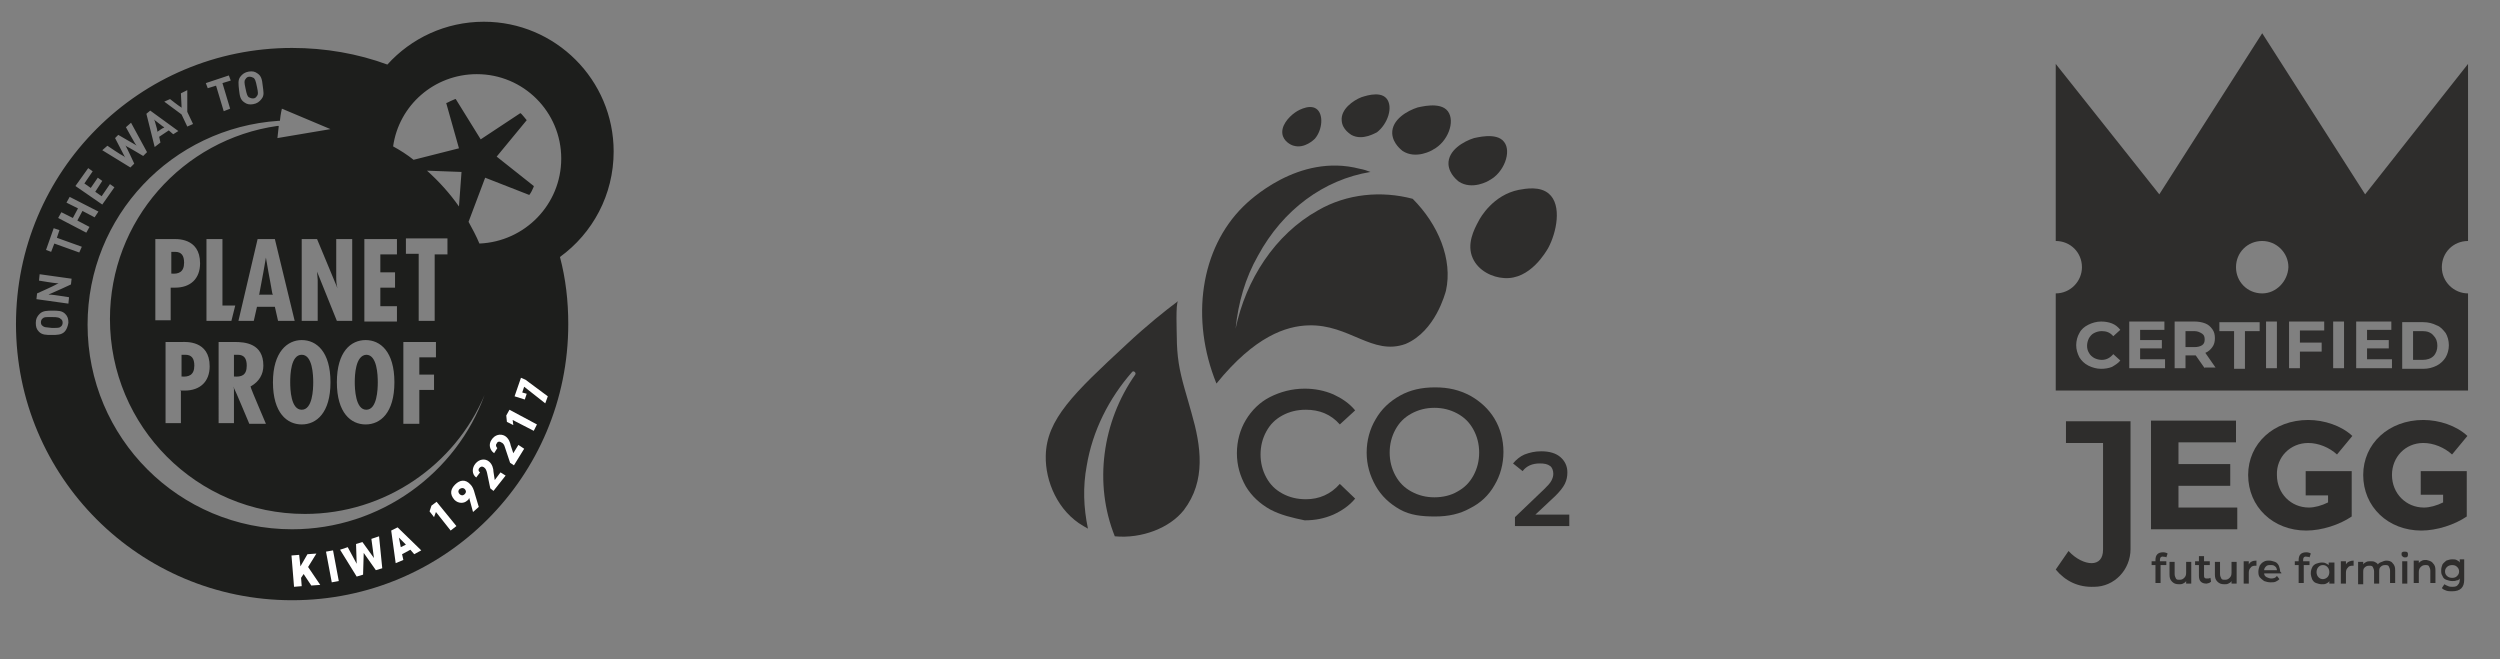 <?xml version="1.0" encoding="UTF-8"?> <svg xmlns="http://www.w3.org/2000/svg" xmlns:xlink="http://www.w3.org/1999/xlink" version="1.1" id="Laag_1" x="0px" y="0px" viewBox="0 0 391.1 103.1" style="enable-background:new 0 0 391.1 103.1;" xml:space="preserve"><rect x="0" y="0" width="391.1" height="103.1" fill="#808080" stroke="none"/> <style type="text/css"> .st0{fill:#DDC285;} .st1{fill:#FFFFFF;} .st2{fill:#2E2D2C;} .st3{fill:#1D1E1C;} </style> <g> <g> <path class="st2" d="M242.3,30.3c-1.4-1.2-3.6-0.8-4.7-0.6c-4,0.8-6,4.3-6.3,4.9c-0.7,1.3-1.9,3.6-0.9,5.8c0.9,2,3.1,3,4.9,3.1 c4.1,0.3,6.6-4.2,6.9-4.7C243.5,36.4,244.4,32.1,242.3,30.3z"></path> <path class="st2" d="M235.3,22.2c-1.2-1.6-4.5-0.6-4.7-0.6c-1.6,0.5-4.1,1.9-4,4.1c0.1,1.6,1.5,2.6,1.6,2.7 c2.1,1.4,4.7-0.1,4.8-0.2C235.3,27,236.5,23.7,235.3,22.2z"></path> <path class="st2" d="M226.5,17.4c-1.2-1.6-4.5-0.6-4.7-0.6c-1.6,0.5-4.1,1.9-4,4.1c0.1,1.6,1.5,2.6,1.6,2.7 c2.1,1.4,4.7-0.1,4.8-0.2C226.5,22.2,227.7,19,226.5,17.4z"></path> <path class="st2" d="M216.9,15.4c-1.1-1.3-3.8-0.2-3.9-0.2c-1.3,0.5-3.3,1.9-3.1,3.7c0.1,1.4,1.4,2.1,1.5,2.2c1.8,1,3.9-0.4,4-0.4 C217.1,19.4,218,16.7,216.9,15.4z"></path> <path class="st2" d="M205.9,17c-1.2-0.8-3.2,0.5-3.3,0.6c-1,0.7-2.4,2.2-1.9,3.7c0.4,1.1,1.6,1.5,1.7,1.5c1.7,0.5,3.2-1,3.3-1.1 C206.9,20.3,207.1,17.8,205.9,17z"></path> <path class="st2" d="M226.2,45.5c1.1-4.9-1.2-10.4-5.2-14.4c-4.9-1.3-10.3-0.8-14.8,1.8c-6.8,3.8-11.3,10.9-12.9,18.5 c0.4-4,1.5-7.9,3.5-11.4c3.9-7.2,10.3-11.9,17.6-13.1c-0.5-0.2-1.1-0.4-1.7-0.5c-9.6-2.5-17.4,5.1-18.2,5.9 c-6.7,6.6-8.3,17.6-4.2,27.7c6-7.4,10.9-9,14.4-9.1c6.4-0.2,10,4.8,15.2,2.9C224.6,51.8,226.1,45.8,226.2,45.5z"></path> <path class="st2" d="M170,72.9c0.9-5.5,3.5-10.6,7.1-14.7c0.2-0.3,0.7,0.1,0.5,0.4c-5.2,7.4-6.5,17.1-3.2,25.3 c4.2,0.4,8.6-1.3,10.8-4.1c3.5-4.6,2.7-10,1.2-15.2c-0.7-2.6-1.6-5.2-2-7.8c-0.2-1.3-0.3-2.7-0.3-4c0-0.7-0.2-5.4,0.2-5.7 c-2,1.5-4.9,3.8-8.1,6.8c-8.2,7.6-12.5,11.7-12.6,17.4c-0.1,4,1.9,8.7,5.9,11c0.2,0.1,0.5,0.3,0.7,0.4 C169.5,79.4,169.4,76.1,170,72.9z"></path> </g> <g> <path class="st2" d="M198.7,79.7c-1.6-0.9-2.9-2.1-3.8-3.6c-0.9-1.6-1.4-3.3-1.4-5.2c0-1.9,0.5-3.7,1.4-5.2s2.2-2.8,3.8-3.6 s3.4-1.3,5.4-1.3c1.6,0,3.1,0.3,4.5,0.9c1.3,0.6,2.5,1.4,3.4,2.5l-2.4,2.2c-1.4-1.6-3.2-2.3-5.3-2.3c-1.4,0-2.6,0.3-3.7,0.9 c-1.1,0.6-1.9,1.4-2.5,2.5c-0.6,1.1-0.9,2.3-0.9,3.6c0,1.3,0.3,2.5,0.9,3.6c0.6,1.1,1.4,1.9,2.5,2.5c1.1,0.6,2.3,0.9,3.7,0.9 c2.1,0,3.9-0.8,5.3-2.4l2.4,2.3c-0.9,1.1-2.1,1.9-3.4,2.5c-1.4,0.6-2.8,0.9-4.5,0.9C202.2,81,200.4,80.6,198.7,79.7z"></path> <path class="st2" d="M219,79.7c-1.6-0.9-2.9-2.1-3.8-3.7c-0.9-1.6-1.4-3.3-1.4-5.2c0-1.9,0.5-3.7,1.4-5.2c0.9-1.6,2.2-2.8,3.8-3.7 c1.6-0.9,3.4-1.3,5.5-1.3s3.8,0.4,5.5,1.3c1.6,0.9,2.9,2.1,3.8,3.6s1.4,3.3,1.4,5.2c0,1.9-0.5,3.7-1.4,5.2 c-0.9,1.6-2.2,2.8-3.8,3.6c-1.6,0.9-3.4,1.3-5.5,1.3S220.6,80.6,219,79.7z M228,76.9c1.1-0.6,1.9-1.4,2.5-2.5 c0.6-1.1,0.9-2.3,0.9-3.6c0-1.3-0.3-2.5-0.9-3.6c-0.6-1.1-1.4-1.9-2.5-2.5c-1.1-0.6-2.3-0.9-3.6-0.9s-2.5,0.3-3.6,0.9 c-1.1,0.6-1.9,1.4-2.5,2.5c-0.6,1.1-0.9,2.3-0.9,3.6c0,1.3,0.3,2.5,0.9,3.6c0.6,1.1,1.4,1.9,2.5,2.5c1.1,0.6,2.3,0.9,3.6,0.9 S227,77.5,228,76.9z"></path> <path class="st2" d="M245.5,80.5v1.8H237v-1.4l4.6-4.4c0.5-0.5,0.9-0.9,1.1-1.3c0.2-0.4,0.3-0.7,0.3-1.1c0-0.5-0.2-1-0.5-1.2 c-0.4-0.3-0.9-0.4-1.6-0.4c-1.2,0-2.1,0.4-2.7,1.2l-1.5-1.2c0.5-0.6,1.1-1.1,1.8-1.4c0.8-0.3,1.6-0.5,2.6-0.5c1.3,0,2.3,0.3,3,0.9 c0.7,0.6,1.1,1.4,1.1,2.4c0,0.6-0.1,1.2-0.4,1.8c-0.3,0.6-0.8,1.2-1.5,1.9l-3.1,2.9H245.5z"></path> </g> </g> <g> <g> <path class="st2" d="M337.9,87.6v0.2h1v0.6h-0.9v2.8h-0.8v-2.8h-0.6v-0.6h0.6v-0.2c0-0.4,0.1-0.7,0.3-0.9c0.2-0.2,0.5-0.3,0.9-0.3 c0.3,0,0.6,0.1,0.7,0.2l-0.2,0.6c-0.1-0.1-0.3-0.1-0.4-0.1C338.1,87,337.9,87.2,337.9,87.6"></path> <path class="st2" d="M342.8,87.8v3.5H342v-0.4c-0.1,0.2-0.3,0.3-0.5,0.4c-0.2,0.1-0.4,0.1-0.6,0.1c-0.5,0-0.8-0.1-1.1-0.4 c-0.3-0.3-0.4-0.6-0.4-1.1v-2h0.8v1.9c0,0.3,0.1,0.5,0.2,0.7c0.1,0.2,0.3,0.2,0.6,0.2c0.3,0,0.5-0.1,0.7-0.3 c0.2-0.2,0.3-0.4,0.3-0.8v-1.7H342.8z"></path> <path class="st2" d="M345.9,91c-0.1,0.1-0.2,0.1-0.3,0.2c-0.1,0-0.3,0.1-0.4,0.1c-0.4,0-0.7-0.1-0.9-0.3c-0.2-0.2-0.3-0.5-0.3-0.9 v-1.7h-0.6v-0.6h0.6V87h0.8v0.8h0.9v0.6h-0.9v1.6c0,0.2,0,0.3,0.1,0.4c0.1,0.1,0.2,0.1,0.4,0.1c0.2,0,0.3,0,0.5-0.1L345.9,91z"></path> <path class="st2" d="M349.9,87.8v3.5h-0.8v-0.4c-0.1,0.2-0.3,0.3-0.5,0.4c-0.2,0.1-0.4,0.1-0.6,0.1c-0.5,0-0.8-0.1-1.1-0.4 c-0.3-0.3-0.4-0.6-0.4-1.1v-2h0.8v1.9c0,0.3,0.1,0.5,0.2,0.7c0.1,0.2,0.3,0.2,0.6,0.2c0.3,0,0.5-0.1,0.7-0.3 c0.2-0.2,0.3-0.4,0.3-0.8v-1.7H349.9z"></path> <path class="st2" d="M353,87.7v0.8c-0.1,0-0.1,0-0.2,0c-0.3,0-0.6,0.1-0.7,0.3c-0.2,0.2-0.3,0.4-0.3,0.8v1.7H351v-3.5h0.8v0.5 C352,87.9,352.4,87.7,353,87.7"></path> <path class="st2" d="M354.5,88.6c-0.2,0.2-0.3,0.4-0.3,0.6h2c0-0.2-0.1-0.5-0.3-0.6c-0.2-0.2-0.4-0.2-0.7-0.2 C354.9,88.4,354.7,88.4,354.5,88.6 M356.9,89.7h-2.7c0,0.3,0.2,0.5,0.4,0.6c0.2,0.1,0.5,0.2,0.7,0.2c0.4,0,0.7-0.1,0.9-0.4 l0.4,0.5c-0.2,0.2-0.4,0.3-0.6,0.4c-0.2,0.1-0.5,0.1-0.8,0.1c-0.4,0-0.7-0.1-1-0.2c-0.3-0.2-0.5-0.4-0.7-0.6 c-0.2-0.3-0.2-0.6-0.2-0.9c0-0.3,0.1-0.6,0.2-0.9c0.2-0.3,0.4-0.5,0.6-0.6c0.3-0.2,0.6-0.2,0.9-0.2c0.3,0,0.6,0.1,0.9,0.2 c0.3,0.1,0.5,0.4,0.6,0.6c0.1,0.3,0.2,0.6,0.2,0.9C356.9,89.6,356.9,89.6,356.9,89.7"></path> <path class="st2" d="M360.3,87.6v0.2h1v0.6h-0.9v2.8h-0.8v-2.8H359v-0.6h0.6v-0.2c0-0.4,0.1-0.7,0.3-0.9c0.2-0.2,0.5-0.3,0.9-0.3 c0.3,0,0.6,0.1,0.7,0.2l-0.2,0.6c-0.1-0.1-0.3-0.1-0.4-0.1C360.5,87,360.3,87.2,360.3,87.6"></path> <path class="st2" d="M364.1,90.3c0.2-0.2,0.3-0.5,0.3-0.8c0-0.3-0.1-0.6-0.3-0.8c-0.2-0.2-0.4-0.3-0.7-0.3c-0.3,0-0.5,0.1-0.7,0.3 c-0.2,0.2-0.3,0.5-0.3,0.8c0,0.3,0.1,0.6,0.3,0.8c0.2,0.2,0.4,0.3,0.7,0.3C363.6,90.6,363.9,90.5,364.1,90.3 M365.2,87.8v3.5h-0.8 v-0.4c-0.1,0.2-0.3,0.3-0.5,0.4c-0.2,0.1-0.4,0.1-0.7,0.1c-0.3,0-0.6-0.1-0.9-0.2c-0.3-0.1-0.5-0.4-0.6-0.6 c-0.1-0.3-0.2-0.6-0.2-0.9c0-0.4,0.1-0.7,0.2-0.9c0.1-0.3,0.4-0.5,0.6-0.6c0.3-0.1,0.6-0.2,0.9-0.2c0.2,0,0.4,0,0.6,0.1 c0.2,0.1,0.4,0.2,0.5,0.3v-0.4H365.2z"></path> <path class="st2" d="M368.2,87.7v0.8c-0.1,0-0.1,0-0.2,0c-0.3,0-0.6,0.1-0.7,0.3c-0.2,0.2-0.3,0.4-0.3,0.8v1.7h-0.8v-3.5h0.8v0.5 C367.2,87.9,367.7,87.7,368.2,87.7"></path> <path class="st2" d="M374.3,88.1c0.3,0.3,0.4,0.6,0.4,1.1v2h-0.8v-1.9c0-0.3-0.1-0.5-0.2-0.7c-0.1-0.2-0.3-0.2-0.6-0.2 c-0.3,0-0.5,0.1-0.7,0.3c-0.2,0.2-0.2,0.4-0.2,0.8v1.8h-0.8v-1.9c0-0.3-0.1-0.5-0.2-0.7c-0.1-0.2-0.3-0.2-0.6-0.2 c-0.3,0-0.5,0.1-0.7,0.3c-0.2,0.2-0.2,0.4-0.2,0.8v1.8h-0.8v-3.5h0.8v0.4c0.1-0.2,0.3-0.3,0.5-0.4c0.2-0.1,0.4-0.1,0.6-0.1 c0.3,0,0.5,0,0.7,0.1c0.2,0.1,0.4,0.2,0.5,0.4c0.1-0.2,0.3-0.3,0.6-0.4c0.2-0.1,0.5-0.2,0.7-0.2C373.7,87.7,374.1,87.8,374.3,88.1 "></path> <path class="st2" d="M375.8,87.8h0.8v3.5h-0.8V87.8z M375.8,87c-0.1-0.1-0.1-0.2-0.1-0.3c0-0.1,0-0.3,0.1-0.3 c0.1-0.1,0.2-0.1,0.4-0.1c0.1,0,0.3,0,0.4,0.1c0.1,0.1,0.1,0.2,0.1,0.3c0,0.1,0,0.3-0.1,0.4c-0.1,0.1-0.2,0.1-0.4,0.1 C376,87.2,375.9,87.1,375.8,87"></path> <path class="st2" d="M380.6,88.1c0.3,0.3,0.4,0.6,0.4,1.1v2h-0.8v-1.9c0-0.3-0.1-0.5-0.2-0.7c-0.1-0.2-0.3-0.2-0.6-0.2 c-0.3,0-0.5,0.1-0.7,0.3c-0.2,0.2-0.3,0.4-0.3,0.8v1.7h-0.8v-3.5h0.8v0.4c0.1-0.2,0.3-0.3,0.5-0.4s0.4-0.1,0.7-0.1 C380,87.7,380.4,87.8,380.6,88.1"></path> <path class="st2" d="M384.4,90.1c0.2-0.2,0.3-0.4,0.3-0.7c0-0.3-0.1-0.5-0.3-0.7c-0.2-0.2-0.4-0.3-0.8-0.3c-0.3,0-0.6,0.1-0.8,0.3 c-0.2,0.2-0.3,0.4-0.3,0.7c0,0.3,0.1,0.5,0.3,0.7c0.2,0.2,0.5,0.3,0.8,0.3C384,90.4,384.2,90.3,384.4,90.1 M385.5,87.8v2.9 c0,1.2-0.6,1.8-1.9,1.8c-0.3,0-0.6,0-0.9-0.1c-0.3-0.1-0.5-0.2-0.7-0.4l0.4-0.6c0.2,0.1,0.3,0.2,0.6,0.3c0.2,0.1,0.5,0.1,0.7,0.1 c0.4,0,0.7-0.1,0.8-0.3c0.2-0.2,0.3-0.4,0.3-0.8v-0.2c-0.1,0.2-0.3,0.3-0.5,0.3c-0.2,0.1-0.4,0.1-0.7,0.1c-0.3,0-0.6-0.1-0.9-0.2 c-0.3-0.1-0.5-0.3-0.6-0.6c-0.2-0.3-0.2-0.5-0.2-0.9s0.1-0.6,0.2-0.9c0.2-0.3,0.4-0.4,0.6-0.6c0.3-0.1,0.6-0.2,0.9-0.2 c0.3,0,0.5,0,0.7,0.1c0.2,0.1,0.4,0.2,0.5,0.4v-0.5H385.5z"></path> <path class="st2" d="M323.2,65.8C323.2,65.8,323.2,65.8,323.2,65.8l0,3.5c0,0,0,0,0,0h5.8c0,0,0,0,0,0V86c0,1.4-0.7,2.1-1.8,2.1 c-1,0-2.4-0.6-3.6-1.9c0,0-2,2.9-2,2.9c0,0,0,0,0,0c1.5,1.8,3.5,2.8,6,2.7c3.2,0,5.7-2.7,5.7-5.9v-20c0,0,0,0,0,0H323.2z"></path> <polygon class="st2" points="340.8,79.4 340.8,79.4 340.8,76 340.8,76 348.9,76 348.9,76 348.9,72.6 348.9,72.6 340.8,72.6 340.8,72.6 340.8,69.2 340.8,69.2 349.8,69.2 349.8,69.2 349.8,65.8 349.8,65.8 336.5,65.8 336.5,65.8 336.5,82.8 336.5,82.8 350,82.8 350,82.8 350,79.4 350,79.4 "></polygon> <path class="st2" d="M361.1,69.3c1.6,0,3.3,0.7,4.5,1.8l2.4-2.9c-1.7-1.6-4.4-2.5-6.9-2.5c-5.4,0-9.4,3.7-9.4,8.6 c0,5,3.9,8.7,9.1,8.7c2.4,0,5.2-0.9,7.1-2.2v0l0-7.1h-7.2v3.8h3.5v1.1c0,0,0,0,0,0c-1,0.5-2.1,0.8-3,0.8c-2.8,0-5-2.2-5-5.1 C356.1,71.5,358.3,69.3,361.1,69.3"></path> <path class="st2" d="M378.7,77.4h3.5v1.2c0,0,0,0,0,0c-1,0.5-2.1,0.8-3,0.8c-2.8,0-5-2.2-5-5.1c0-2.8,2.1-5,4.9-5 c1.6,0,3.3,0.7,4.5,1.8l2.4-2.9c-1.7-1.6-4.4-2.5-6.9-2.5c-5.4,0-9.4,3.7-9.4,8.6c0,5,3.9,8.7,9.1,8.7c2.4,0,5.2-0.9,7.1-2.2 c0,0,0,0,0,0l0-7.1h-7.2V77.4z"></path> </g> <g> <path class="st2" d="M343.3,51.8h-1.4v2.5h1.4c0.5,0,0.9-0.1,1.2-0.3c0.3-0.2,0.4-0.5,0.4-0.9c0-0.4-0.1-0.7-0.4-0.9 S343.8,51.8,343.3,51.8z"></path> <path class="st2" d="M386.1,37.7V10L370,30.4L353.9,5.2l-16.1,25.2L321.6,10v27.7h0c2.3,0,4.1,1.8,4.1,4.1c0,2.2-1.8,4.1-4.1,4.1 c0,0,0,0,0,0v15.2h16.1H370h16.1V45.9c-2.2,0-4.1-1.8-4.1-4.1C382,39.5,383.8,37.7,386.1,37.7z M326.8,55.2 c0.2,0.4,0.5,0.6,0.8,0.8c0.4,0.2,0.8,0.3,1.2,0.3c0.7,0,1.3-0.3,1.8-0.9l1.1,1c-0.3,0.4-0.8,0.7-1.3,1c-0.5,0.2-1.1,0.3-1.7,0.3 c-0.7,0-1.4-0.2-2-0.5s-1.1-0.8-1.4-1.3c-0.3-0.6-0.5-1.2-0.5-1.9c0-0.7,0.2-1.4,0.5-1.9c0.3-0.6,0.8-1,1.4-1.3 c0.6-0.3,1.3-0.5,2-0.5c0.6,0,1.2,0.1,1.7,0.3c0.5,0.2,0.9,0.5,1.3,1l-1.1,1c-0.5-0.6-1.1-0.8-1.8-0.8c-0.4,0-0.8,0.1-1.2,0.3 c-0.4,0.2-0.6,0.5-0.8,0.8c-0.2,0.4-0.3,0.8-0.3,1.2C326.5,54.5,326.6,54.9,326.8,55.2z M338.7,57.6h-5.6v-7.3h5.5v1.3h-3.8v1.6 h3.4v1.3h-3.4v1.7h3.9V57.6z M344.9,57.6l-1.4-2h-0.1h-1.5v2h-1.7v-7.3h3.1c0.6,0,1.2,0.1,1.7,0.3c0.5,0.2,0.8,0.5,1.1,0.9 c0.3,0.4,0.4,0.9,0.4,1.4c0,0.5-0.1,1-0.4,1.4c-0.3,0.4-0.6,0.7-1.1,0.9l1.6,2.3H344.9z M353.5,51.8h-2.3v5.9h-1.7v-5.9h-2.3v-1.4 h6.3V51.8z M356.2,57.6h-1.7v-7.3h1.7V57.6z M353.9,45.9c-2.3,0-4.1-1.8-4.1-4.1c0-2.3,1.8-4.1,4.1-4.1c2.2,0,4.1,1.8,4.1,4.1 C357.9,44,356.1,45.9,353.9,45.9z M363.6,51.7h-3.8v1.9h3.4V55h-3.4v2.6h-1.7v-7.3h5.5V51.7z M366.7,57.6H365v-7.3h1.7V57.6z M374.2,57.6h-5.6v-7.3h5.5v1.3h-3.8v1.6h3.4v1.3h-3.4v1.7h3.9V57.6z M382.6,52.1c0.3,0.5,0.5,1.2,0.5,1.9c0,0.7-0.2,1.4-0.5,1.9 c-0.3,0.5-0.8,1-1.4,1.3c-0.6,0.3-1.3,0.5-2.1,0.5h-3.3v-7.3h3.3c0.8,0,1.5,0.2,2.1,0.5C381.8,51.1,382.2,51.6,382.6,52.1z"></path> <path class="st2" d="M379,51.8h-1.5v4.5h1.5c0.7,0,1.3-0.2,1.7-0.6c0.4-0.4,0.6-1,0.6-1.6c0-0.7-0.2-1.2-0.6-1.6 C380.3,52,379.7,51.8,379,51.8z"></path> </g> </g> <g> <g> <path class="st3" d="M47.2,64.1c1.7,0,1.8-3.2,1.8-4.3c0-1.1-0.1-4.3-1.8-4.3c-1.7,0-1.8,3.1-1.8,4.3 C45.4,60.9,45.5,64.1,47.2,64.1z"></path> <path class="st3" d="M24.6,20.6c0,0,0,0,0.2-0.1c0.1-0.1,0.7-0.5,0.8-0.5c0.1-0.1,0.1-0.1,0.1-0.1s0,0-0.2-0.1 c-0.1-0.1-1.2-0.9-1.3-1c-0.1-0.1-0.1-0.1-0.1-0.1s0,0.1,0.1,0.2c0,0.1,0.4,1.3,0.4,1.5C24.6,20.6,24.6,20.6,24.6,20.6z"></path> <path class="st3" d="M42,42.6l-0.4-2.3l0,0l-0.4,2.3c0,0-0.6,3.2-0.6,3.2c0,0.2-0.1,0.3-0.1,0.3s0.1,0,0.3,0c0.4,0,1.5,0,1.6,0 c0.2,0,0.3,0,0.3,0s0,0-0.1-0.2C42.6,45.8,42,42.6,42,42.6z"></path> <path class="st3" d="M38.6,57.2c0-1.1-0.4-1.7-1.4-1.7h-0.6v3.4C37.8,59,38.6,58.7,38.6,57.2z"></path> <path class="st3" d="M28.8,41.1c0-1.1-0.4-1.7-1.4-1.7h-0.6v3.4C27.9,42.9,28.8,42.6,28.8,41.1z"></path> <path class="st3" d="M55.5,59.8c0,1,0.1,4.3,1.8,4.3c1.7,0,1.8-3.2,1.8-4.3c0-1.1-0.1-4.3-1.8-4.3C55.6,55.6,55.5,58.7,55.5,59.8z "></path> <path class="st3" d="M8.1,49.6c-1,0-1.2,0-1.4,0.2c-0.2,0.1-0.3,0.4-0.3,0.6c0,0.3,0.1,0.5,0.3,0.6c0.2,0.2,0.4,0.2,1.4,0.3 c1,0,1.2,0,1.4-0.2c0.2-0.1,0.3-0.4,0.3-0.6c0-0.3-0.1-0.5-0.3-0.6C9.3,49.7,9.1,49.6,8.1,49.6z"></path> <path class="st3" d="M30.4,57.2c0-1.1-0.4-1.7-1.4-1.7h-0.6v3.4C29.5,59,30.4,58.7,30.4,57.2z"></path> <path class="st3" d="M38.9,15.2c0.2,0.1,0.4,0.2,0.7,0.2s0.5-0.2,0.6-0.4c0.2-0.2,0.2-0.5,0-1.4c-0.2-1-0.3-1.2-0.5-1.4 C39.5,12.1,39.3,12,39,12c-0.3,0-0.5,0.2-0.6,0.4c-0.2,0.2-0.2,0.5,0,1.4C38.6,14.8,38.7,15,38.9,15.2z"></path> <path class="st3" d="M96,23.7c0-11.2-9.1-20.3-20.3-20.3c-6,0-11.4,2.6-15.1,6.7c-4.6-1.7-9.7-2.6-14.9-2.6 C21.8,7.5,2.5,26.8,2.5,50.7s19.3,43.2,43.2,43.2s43.2-19.3,43.2-43.2c0-3.6-0.4-7.1-1.3-10.5C92.7,36.5,96,30.5,96,23.7z M57,37.4h5.1v2.4h-2.6v2.8h2.3v2.4h-2.3v2.9h2.6v2.4H57V37.4z M61.7,59.8c0,4.8-2.2,6.6-4.5,6.6c-2.3,0-4.5-1.8-4.5-6.6 c0-4.8,2.2-6.6,4.5-6.6C59.5,53.2,61.7,55,61.7,59.8z M52.6,37.4h2.5v12.8h-2.4l-3.1-7.7l0,0l0.1,1.3l0,0.5v5.9h-2.5V37.4h2.4 l3.2,7.7l0,0c-0.2-0.6-0.2-1.3-0.2-1.9V37.4z M36.6,60.9c0,0.1,0,5.3,0,5.3h-2.4V53.5h2.5c1.6,0,4.5,0.2,4.5,3.7 c0,1.4-0.7,2.5-1.9,3.2c0,0-0.1,0-0.1,0.1c0,0,0.1,0.2,0.1,0.3c0,0.1,2.3,5.5,2.3,5.5h-2.6c0,0-2.3-5.5-2.4-5.6 c0-0.1-0.1-0.2-0.1-0.2C36.5,60.5,36.6,60.7,36.6,60.9z M28.3,61.2c0,0.1,0,5,0,5h-2.4V53.5h2.6c0.5,0,4.3-0.3,4.3,3.8 c0,2.4-1.5,3.8-3.9,3.8l-0.4,0l-0.3,0v0C28.3,60.9,28.3,61,28.3,61.2z M26.7,45.1c0,0.1,0,5,0,5h-2.4V37.4H27 c0.5,0,4.3-0.3,4.3,3.8c0,2.4-1.5,3.8-3.9,3.8l-0.4,0l-0.3,0C26.7,44.9,26.7,45,26.7,45.1z M32.3,50.1V37.4h2.5v10.4l2,0l-0.6,2.4 H32.3z M40.2,48l-0.5,2.2h-2.4l3-12.8H43l3.1,12.8h-2.6L43,48H40.2z M47.2,53.2c2.3,0,4.5,1.8,4.5,6.6c0,4.8-2.2,6.6-4.5,6.6 c-2.3,0-4.5-1.8-4.5-6.6C42.7,55,45,53.2,47.2,53.2z M37.6,12c0.3-0.4,0.7-0.7,1.3-0.8c0.6-0.1,1,0,1.4,0.3c0.6,0.4,0.7,1,0.8,1.9 c0.1,0.9,0.3,1.5-0.2,2.1c-0.3,0.4-0.7,0.7-1.3,0.8c-0.6,0.1-1,0-1.4-0.3c-0.6-0.4-0.7-1-0.8-1.9C37.3,13.2,37.2,12.5,37.6,12z M35.8,11.8l0.3,0.8l-1.3,0.4l1.2,4L35,17.4l-1.2-4l-1.3,0.4l-0.3-0.8L35.8,11.8z M26.6,15.5c0,0,1.4,1.1,1.6,1.2 c0.2,0.1,0.2,0.2,0.2,0.2s0-0.1,0-0.3c0-0.2-0.1-2-0.1-2l1-0.5l0,3.4l0.9,1.9l-0.9,0.4l-0.9-1.9l-2.7-2L26.6,15.5z M23.5,17.3 l4.4,3.2L27.1,21l-0.7-0.6l-1.5,1l0.2,0.9L24.2,23l-1.3-5.2L23.5,17.3z M16.8,22.8c0,0,2.2,1.5,2.5,1.6c0.2,0.1,0.3,0.3,0.3,0.3 s-0.1-0.2-0.2-0.4c-0.1-0.2-1.4-2.7-1.4-2.7l0.5-0.5c0,0,2.4,1.4,2.6,1.5c0.2,0.1,0.3,0.2,0.3,0.2s-0.1-0.1-0.3-0.4 c-0.2-0.3-1.4-2.5-1.4-2.5l0.8-0.7l2.5,4.6l-0.6,0.6c0,0-2.5-1.5-2.6-1.5c-0.1-0.1-0.2-0.2-0.2-0.2s0.1,0.1,0.1,0.2 c0.1,0.1,1.3,2.7,1.3,2.7l-0.6,0.6L16,23.5L16.8,22.8z M13.8,26.3l0.7,0.5l-1.3,1.9l1,0.7l1.1-1.6l0.7,0.5L14.9,30l1,0.7l1.3-1.9 l0.7,0.5L16,32l-4.2-2.9L13.8,26.3z M10.1,51.9c-0.5,0.5-1.2,0.5-2,0.5c-0.9,0-1.5,0-2-0.5c-0.4-0.4-0.5-0.8-0.5-1.4 c0-0.6,0.2-1,0.6-1.4c0.5-0.5,1.2-0.5,2-0.5c0.9,0,1.5,0,2,0.5c0.4,0.4,0.5,0.8,0.5,1.4C10.6,51.1,10.4,51.6,10.1,51.9z M11.1,44.5c0,0-2.8,1.3-3.1,1.4c-0.3,0.1-0.4,0.2-0.4,0.2s0.1,0,0.4,0c0.3,0,2.8,0.4,2.8,0.4l-0.1,1l-5-0.7l0.1-0.9 c0,0,2.7-1.2,3-1.4s0.4-0.2,0.4-0.2s-0.1,0-0.4,0c-0.3,0-2.7-0.4-2.7-0.4l0.1-1l5,0.7L11.1,44.5z M12.4,39.5l-3.9-1.4L8,39.4 l-0.8-0.3l1.2-3.4L9.3,36l-0.4,1.2l3.9,1.4L12.4,39.5z M9.1,34.1l0.5-0.9l1.8,0.9l0.8-1.5l-1.8-0.9l0.5-0.9l4.5,2.3L14.8,34 l-1.9-1l-0.8,1.5l1.9,1l-0.5,0.9L9.1,34.1z M45.7,82.8c-17.7,0-32-14.3-32-32c0-17,13.2-30.8,29.9-31.9c0.1,0,0.2,0,0.2,0 s0-0.1,0-0.1c0.1-1,0.3-1.8,0.3-1.8l7.6,3.2l-8.3,1.4c0,0,0.1-0.9,0.2-1.8c0-0.1,0-0.1,0-0.1s-0.1,0-0.2,0 c-14.8,2.1-26.2,14.8-26.2,30.2c0,16.8,13.6,30.5,30.5,30.5c12.6,0,23.5-7.7,28.1-18.6C71.4,74,59.5,82.8,45.7,82.8z M70,37.4v2.4 h-2v10.4h-2.5V39.7h-2v-2.4H70z M66.8,26.7l5.4,0.2l-0.4,5.4C70.4,30.3,68.7,28.4,66.8,26.7z M68.2,53.5v2.4h-2.6v2.7h2.3v2.4 h-2.3v5.3h-2.5V53.5H68.2z M75,38.1c-0.5-1.2-1.1-2.3-1.7-3.4l2.6-6.9l6.9,2.7l0,0c0.3-0.4,0.5-0.8,0.7-1.3l0-0.1l-5.8-4.6 l4.7-5.7l0,0c-0.2-0.2-0.3-0.4-0.5-0.6c-0.2-0.2-0.3-0.4-0.5-0.5l0,0l-6.2,4.1l-3.9-6.3l-0.1,0c-0.5,0.2-0.9,0.4-1.3,0.6l-0.1,0 l2,7.1l-7.1,1.8c-1-0.8-2.1-1.5-3.2-2.1c0.9-6.4,6.4-11.3,13.1-11.3c7.3,0,13.2,5.9,13.2,13.2C87.8,32,82.1,37.8,75,38.1z"></path> </g> <g> <path class="st1" d="M48.7,91.6l-1.2-1.8l-0.4,0.6l0.1,1.3l-1.2,0.1l-0.4-4.9l1.2-0.1l0.2,1.8l1.1-1.9l1.4-0.1l-1.3,2.1l1.9,2.8 L48.7,91.6z"></path> <path class="st1" d="M53,90.9l-1.1,0.2l-0.9-4.8l1.1-0.2L53,90.9z"></path> <path class="st1" d="M56.8,89.9l-1,0.3L53.2,86l1.2-0.4l1.4,2.6l-0.1-3.1l1-0.3l1.8,2.5l-0.4-3l1.2-0.4l0.5,5l-1,0.3l-1.9-2.7 L56.8,89.9z"></path> <path class="st1" d="M61.9,88.1l-0.7-5.1l1-0.5l3.7,3.6l-1.1,0.6L64.2,86l-1.3,0.7l0.2,0.9L61.9,88.1z M62.7,85.6l0.8-0.4 l-1.1-1.1L62.7,85.6z"></path> <path class="st1" d="M71.4,82.3L70.5,83l-2.3-2.9l-0.3,0.8l-0.7-0.9l0.3-0.9l0.8-0.6L71.4,82.3z"></path> <path class="st1" d="M73.4,77.9c-0.1,0.2-0.1,0.3-0.3,0.4c-0.5,0.5-1.4,0.5-2-0.1c-0.8-0.9-0.6-1.7,0.1-2.4c0.7-0.7,1.6-0.9,2.4,0 c0.3,0.3,0.5,0.7,0.7,1.5l0.6,2L74,80.1L73.4,77.9z M71.9,76.5c-0.3,0.3-0.2,0.6,0,0.8c0.2,0.2,0.5,0.3,0.8,0 c0.3-0.3,0.2-0.6,0-0.8C72.5,76.3,72.2,76.3,71.9,76.5z"></path> <path class="st1" d="M79.1,74.4l-1.9,2.4l-0.5-0.4L76.2,74c-0.1-0.4-0.2-0.7-0.5-0.9c-0.3-0.2-0.5-0.1-0.7,0.1 c-0.2,0.2-0.2,0.5,0.1,0.7l-0.6,0.8c-0.7-0.5-0.7-1.5-0.1-2.2c0.6-0.7,1.5-0.8,2.1-0.3c0.5,0.4,0.7,1.1,0.7,1.6l0.2,1.3l0.9-1.2 L79.1,74.4z"></path> <path class="st1" d="M82,70.2l-1.6,2.6l-0.6-0.4L79,70c-0.1-0.4-0.3-0.7-0.6-0.8c-0.3-0.2-0.6-0.1-0.7,0.2 c-0.2,0.2-0.1,0.5,0.1,0.7l-0.5,0.8c-0.7-0.5-0.9-1.4-0.4-2.1c0.5-0.8,1.4-1,2.1-0.6c0.6,0.4,0.8,1,0.9,1.5l0.4,1.2l0.8-1.3 L82,70.2z"></path> <path class="st1" d="M84,66.4l-0.5,1l-3.3-1.7l0.1,0.8l-1-0.5l-0.1-1l0.5-0.9L84,66.4z"></path> <path class="st1" d="M82.1,62.5L80.5,62l1-2.9l0.7,0.3l3.5,2.6l-0.4,1.1l-3.3-2.6l-0.3,0.9l0.7,0.2L82.1,62.5z"></path> </g> </g> </svg> 